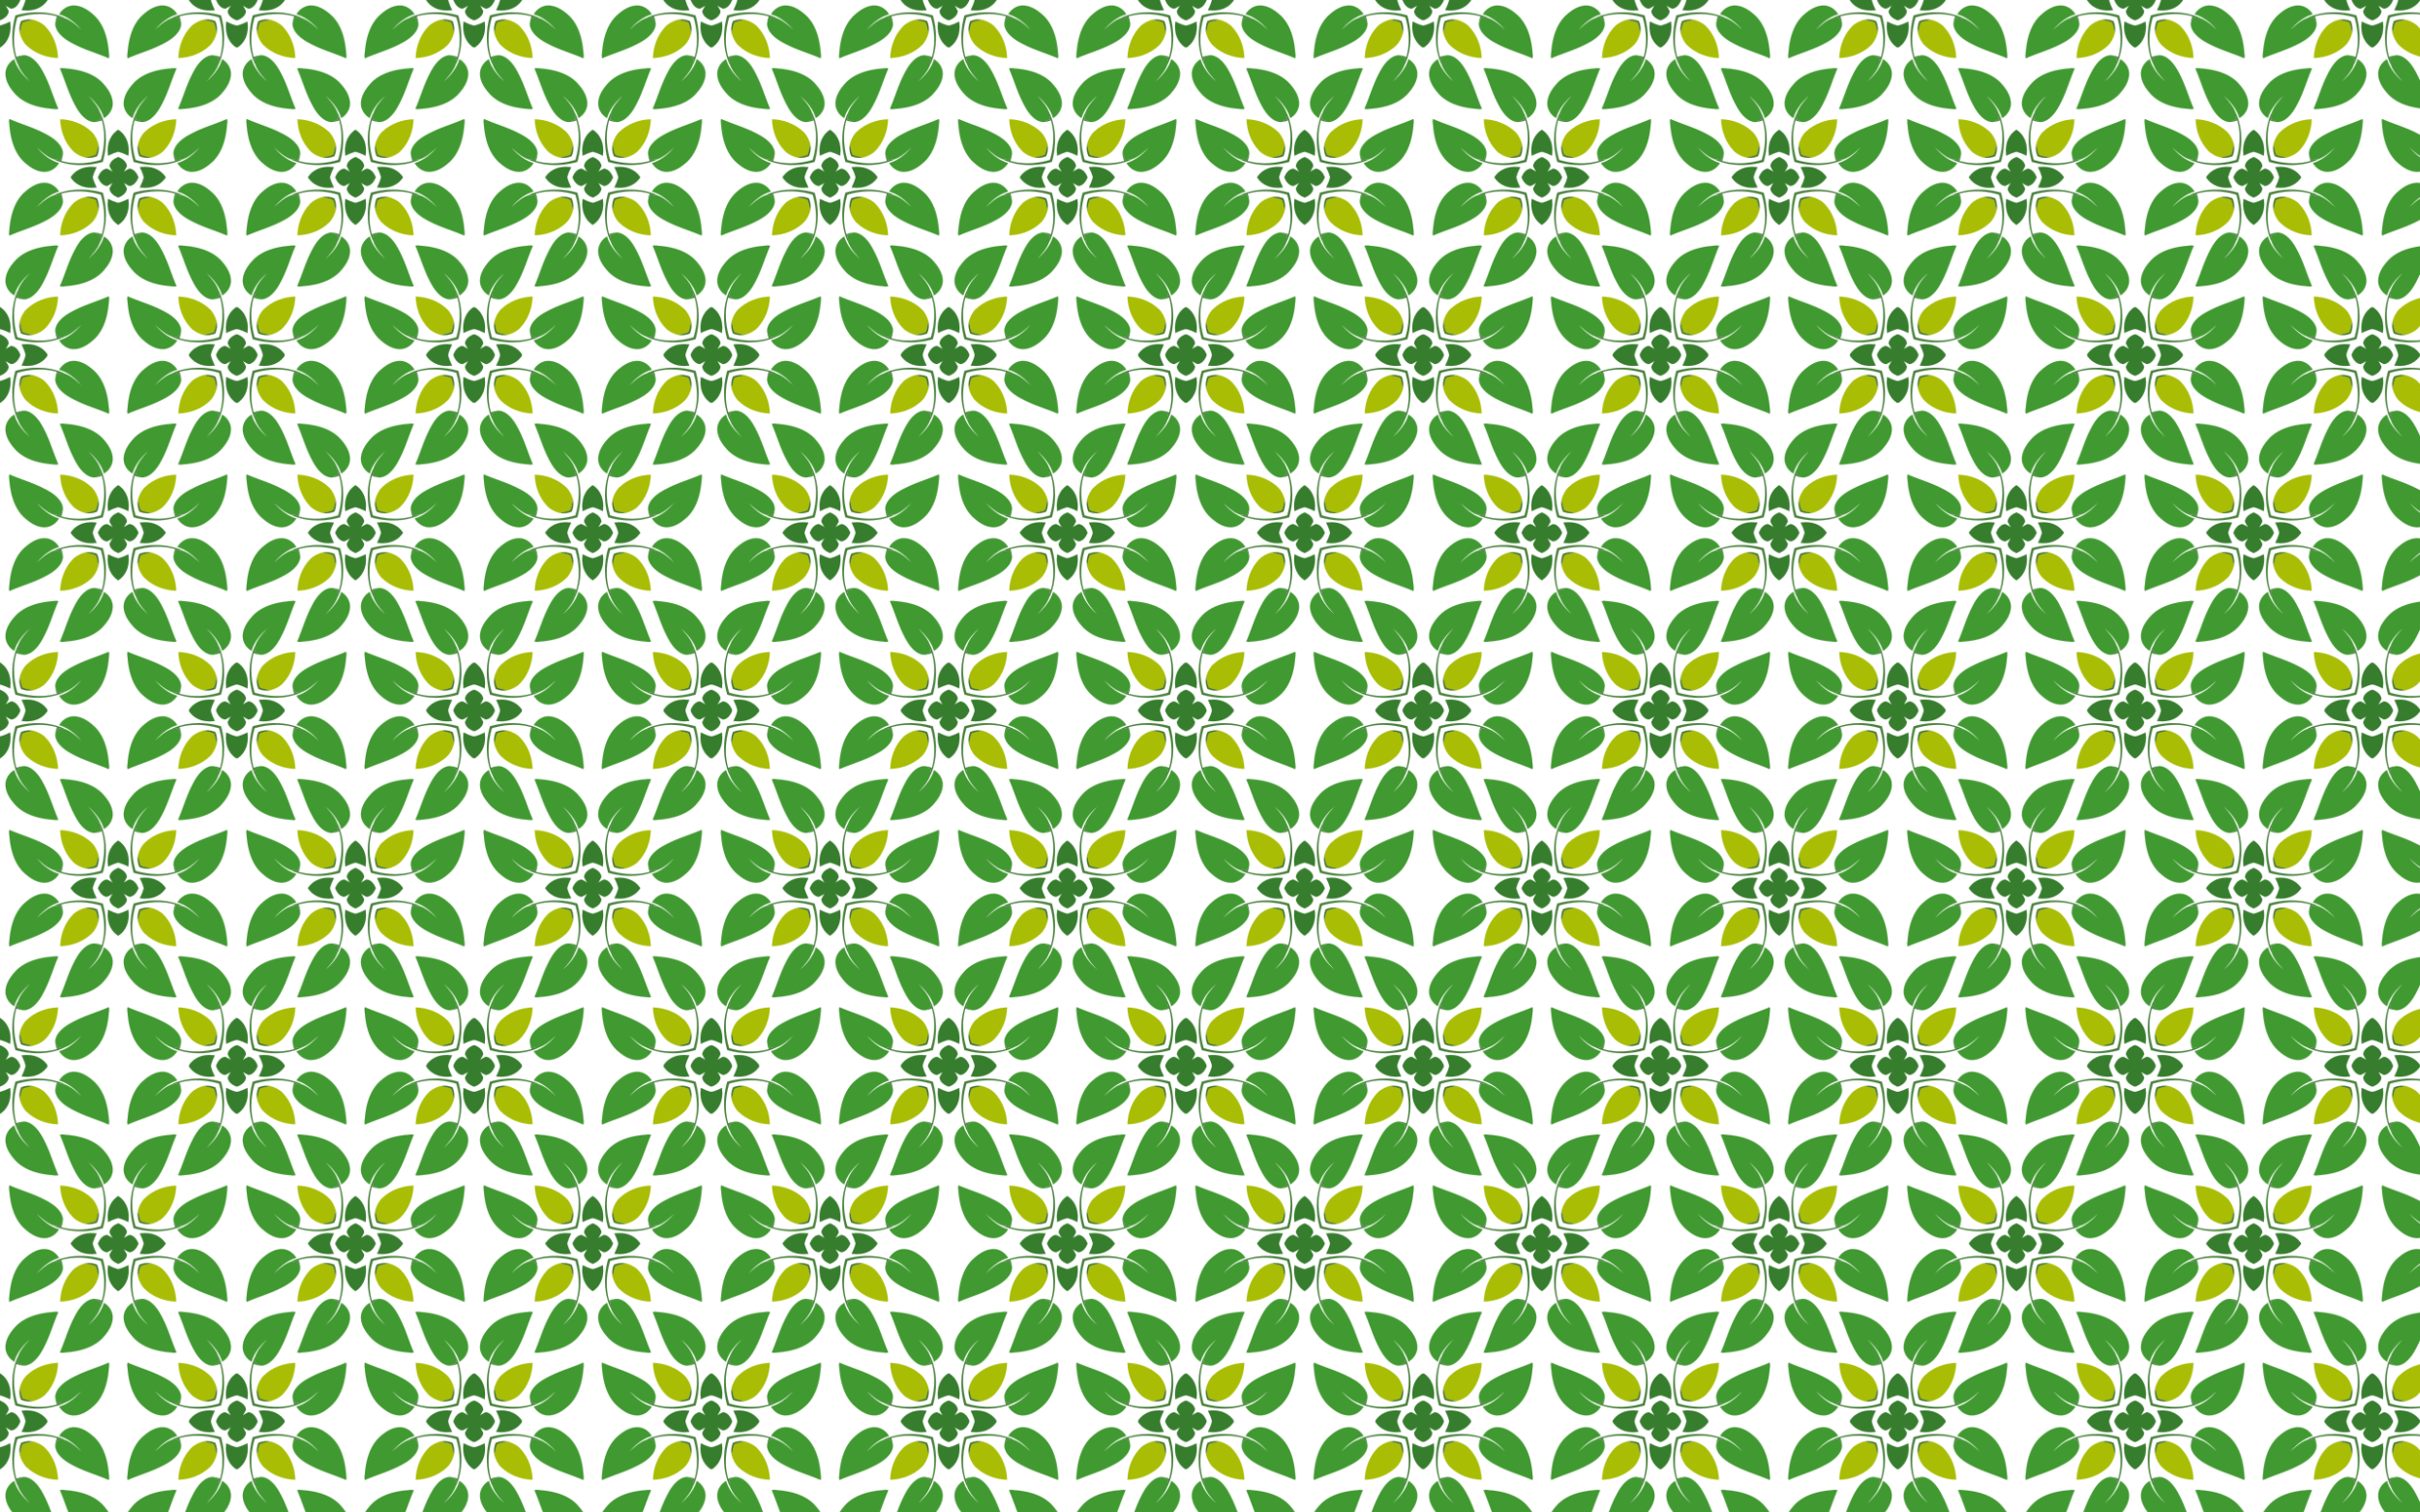 <svg xmlns="http://www.w3.org/2000/svg" viewBox="0 0 2560 1600"><pattern width="250.084" height="375.125" patternUnits="userSpaceOnUse" id="a" viewBox="21.565 -396.69 250.084 375.125" overflow="visible"><path fill="none" d="M21.565-396.69h250.083v375.125H21.565z"/><g stroke-width=".062"><path fill="#367D2D" stroke="#367D2D" d="M271.648-43.096c4.241 1.746 8.806 4.76 9.22 9.718-.941 2.022-2.01 4.029-3.284 5.878 1.849-1.275 3.856-2.343 5.878-3.284 4.957.414 7.972 4.979 9.718 9.22-1.746 4.24-4.76 8.805-9.718 9.218-2.022-.94-4.029-2.008-5.878-3.284 1.275 1.85 2.343 3.857 3.283 5.879-.413 4.957-4.978 7.972-9.219 9.718-4.24-1.746-8.805-4.76-9.219-9.718.94-2.022 2.01-4.03 3.284-5.879-1.85 1.276-3.857 2.344-5.878 3.284-4.958-.413-7.972-4.978-9.718-9.219 1.746-4.24 4.76-8.805 9.718-9.219 2.022.94 4.029 2.009 5.878 3.284-1.275-1.85-2.343-3.857-3.284-5.878.414-4.958 4.979-7.972 9.22-9.718zM221.27-21.565c2.145-3.272 4.95-6.067 8.48-7.883 5.785-3.234 12.638-3.674 19.101-2.9-1.774 3.437-3.225 7.052-4.233 10.783 1.008 3.732 2.46 7.346 4.233 10.784-6.463.774-13.316.334-19.1-2.9-3.53-1.816-6.336-4.611-8.482-7.884zM271.648-71.944c3.273 2.146 6.068 4.952 7.883 8.481 3.235 5.785 3.675 12.638 2.9 19.101-3.437-1.774-7.051-3.225-10.783-4.233-3.731 1.008-7.346 2.46-10.783 4.233-.774-6.463-.334-13.316 2.9-19.1 1.816-3.53 4.61-6.336 7.883-8.482z"/><path fill="#419931" stroke="#419931" d="M171.08-38.717c5.99 5.69 13.354 11.017 21.917 11.374 6.624.256 12.782-3.675 16.055-9.32-9.414-2.767-17.185-9.135-23.532-16.428 5.428 4.938 11.145 10.177 18.154 12.576 2.3-.418 4.537.25 6.614 1.191a16.78 16.78 0 012.566-5.383c.98-3.318-.406-6.998-2.143-9.86-4.342-6.624-11.451-10.772-18.394-14.218-11.479-5.856-23.971-9.33-35.751-14.474-.897 2.466-.04 5.094.039 7.621 1.241 13.278 4.86 27.14 14.474 36.921zM254.496-122.134c5.69 5.99 11.017 13.356 11.374 21.918.256 6.624-3.675 12.782-9.32 16.055-2.767-9.414-9.135-17.186-16.428-23.532 4.938 5.428 10.176 11.145 12.576 18.154-.418 2.3.25 4.537 1.191 6.614a16.778 16.778 0 00-5.383 2.566c-3.318.98-6.998-.406-9.86-2.143-6.624-4.342-10.772-11.451-14.218-18.394-5.856-11.479-9.33-23.971-14.474-35.751 2.466-.897 5.094-.04 7.621.039 13.278 1.241 27.14 4.86 36.921 14.474z"/><path fill="#A9BD04" stroke="#A9BD04" d="M247.749-45.464c-3.325 1.694-7.158 1.754-10.661 2.956l-.317.106c-4.916-1.397-9.782-3.613-13.328-7.393-8.432-8.86-12.848-21.023-13.182-33.157 12.134.334 24.296 4.75 33.157 13.182 3.78 3.546 5.995 8.412 7.393 13.328l-.106.317c-1.202 3.503-1.262 7.336-2.956 10.66z"/><path fill="#46803A" stroke="#46803A" d="M255.335-37.877c-12.463 3.505-25.674 4.39-38.383 1.799-4.532-1.113-9.17-2.177-13.278-4.437 2.3-.418 4.537.25 6.614 1.191a16.78 16.78 0 012.566-5.383c-.06 2.032-.768 3.953-1.536 5.812 11.195 3.29 23.215 3.106 34.582.824a90.997 90.997 0 007.38-1.861 91.08 91.08 0 001.862-7.38c2.282-11.369 2.466-23.388-.824-34.583-1.86.768-3.78 1.475-5.812 1.536a16.777 16.777 0 015.383-2.566c-.94-2.077-1.609-4.315-1.191-6.614 2.26 4.109 3.323 8.746 4.437 13.278 2.59 12.71 1.706 25.92-1.8 38.383z"/><path fill="#477823" stroke="#477823" d="M249.328-43.885c-3.862 1.609-8.101 2.31-12.24 1.377 3.503-1.202 7.336-1.262 10.66-2.956 1.696-3.325 1.755-7.158 2.957-10.661.933 4.139.232 8.379-1.377 12.24z"/></g><g stroke-width=".062"><path fill="#367D2D" stroke="#367D2D" d="M21.565-43.096c4.24 1.746 8.805 4.76 9.219 9.718-.94 2.022-2.01 4.029-3.284 5.878 1.85-1.275 3.856-2.343 5.878-3.284 4.958.414 7.972 4.979 9.718 9.22-1.746 4.24-4.76 8.805-9.718 9.218-2.022-.94-4.029-2.008-5.878-3.284 1.275 1.85 2.343 3.857 3.284 5.879-.414 4.957-4.979 7.972-9.22 9.718-4.24-1.746-8.805-4.76-9.219-9.718.94-2.022 2.01-4.03 3.284-5.879-1.849 1.276-3.856 2.344-5.878 3.284-4.957-.413-7.972-4.978-9.718-9.219 1.746-4.24 4.76-8.805 9.718-9.219 2.022.94 4.029 2.009 5.878 3.284-1.275-1.85-2.343-3.857-3.283-5.878.413-4.958 4.978-7.972 9.219-9.718zM71.944-21.565c-2.146 3.273-4.952 6.068-8.482 7.883-5.784 3.235-12.637 3.675-19.1 2.9 1.773-3.437 3.225-7.051 4.233-10.783-1.008-3.731-2.46-7.346-4.233-10.783 6.463-.774 13.316-.334 19.1 2.9 3.53 1.816 6.336 4.61 8.481 7.883zM21.565-71.944c3.272 2.146 6.067 4.952 7.883 8.481 3.234 5.785 3.674 12.638 2.9 19.101-3.437-1.774-7.052-3.225-10.783-4.233-3.732 1.008-7.346 2.46-10.784 4.233-.774-6.463-.334-13.316 2.9-19.1 1.816-3.53 4.611-6.336 7.884-8.482z"/><path fill="#419931" stroke="#419931" d="M38.717-122.134c-5.69 5.99-11.017 13.356-11.374 21.918-.256 6.624 3.675 12.782 9.32 16.055 2.766-9.414 9.135-17.186 16.428-23.532-4.938 5.428-10.177 11.145-12.576 18.154.417 2.3-.25 4.537-1.191 6.614a16.78 16.78 0 015.383 2.566c3.318.98 6.998-.406 9.86-2.143 6.624-4.342 10.772-11.451 14.218-18.394 5.856-11.479 9.33-23.971 14.474-35.751-2.466-.897-5.094-.04-7.621.039-13.278 1.241-27.14 4.86-36.921 14.474zM122.134-38.717c-5.99 5.69-13.356 11.017-21.918 11.374-6.625.256-12.782-3.675-16.055-9.32 9.414-2.767 17.185-9.135 23.532-16.428-5.428 4.938-11.145 10.177-18.154 12.576-2.3-.418-4.537.25-6.614 1.191a16.78 16.78 0 00-2.566-5.383c-.98-3.318.406-6.998 2.143-9.86 4.342-6.624 11.451-10.772 18.393-14.218 11.48-5.856 23.972-9.33 35.752-14.474.897 2.466.04 5.094-.039 7.621-1.241 13.278-4.86 27.14-14.474 36.921z"/><path fill="#A9BD04" stroke="#A9BD04" d="M56.125-42.508l.317.106c4.916-1.397 9.782-3.613 13.328-7.393 8.432-8.86 12.848-21.023 13.182-33.157-12.134.334-24.296 4.75-33.157 13.182-3.78 3.546-5.996 8.412-7.393 13.328l.106.317c1.202 3.503 1.261 7.336 2.956 10.66 3.325 1.696 7.158 1.755 10.661 2.957z"/><path fill="#46803A" stroke="#46803A" d="M76.261-36.078c4.532-1.113 9.17-2.177 13.278-4.437-2.3-.418-4.538.25-6.614 1.191a16.78 16.78 0 00-2.566-5.383c.06 2.032.768 3.953 1.536 5.812-11.195 3.29-23.215 3.106-34.583.824a90.997 90.997 0 01-7.38-1.861 91.08 91.08 0 01-1.861-7.38c-2.282-11.369-2.466-23.388.824-34.583 1.86.768 3.78 1.475 5.812 1.536a16.778 16.778 0 00-5.383-2.566c.94-2.077 1.608-4.315 1.19-6.614-2.26 4.109-3.323 8.746-4.436 13.278-2.59 12.71-1.706 25.92 1.8 38.383 12.463 3.506 25.673 4.39 38.383 1.8z"/><path fill="#477823" stroke="#477823" d="M56.125-42.508c-3.503-1.202-7.336-1.262-10.661-2.956-1.695-3.325-1.754-7.158-2.956-10.661-.934 4.139-.232 8.378 1.376 12.24 3.862 1.609 8.102 2.31 12.241 1.377z"/></g><g stroke-width=".062"><path fill="#367D2D" stroke="#367D2D" d="M146.606-230.659c4.241 1.746 8.806 4.76 9.22 9.718-.94 2.022-2.01 4.029-3.284 5.878 1.849-1.275 3.856-2.343 5.878-3.283 4.958.413 7.972 4.978 9.718 9.219-1.746 4.24-4.76 8.805-9.718 9.219-2.022-.94-4.029-2.009-5.878-3.284 1.275 1.85 2.343 3.857 3.284 5.878-.414 4.958-4.979 7.972-9.22 9.718-4.24-1.746-8.805-4.76-9.219-9.718.94-2.021 2.01-4.029 3.284-5.878-1.85 1.275-3.856 2.343-5.878 3.284-4.958-.414-7.972-4.979-9.718-9.22 1.746-4.24 4.76-8.805 9.718-9.218 2.022.94 4.029 2.008 5.878 3.283-1.275-1.849-2.343-3.856-3.284-5.878.414-4.958 4.979-7.972 9.22-9.718zM196.985-209.127c-2.145 3.272-4.95 6.067-8.48 7.883-5.785 3.234-12.638 3.674-19.101 2.9 1.773-3.437 3.225-7.052 4.232-10.783-1.007-3.732-2.459-7.346-4.232-10.784 6.463-.774 13.316-.334 19.1 2.9 3.53 1.816 6.336 4.611 8.481 7.884zM146.606-158.749c-3.272-2.145-6.067-4.95-7.883-8.48-3.234-5.785-3.674-12.638-2.9-19.101 3.437 1.773 7.052 3.225 10.783 4.232 3.732-1.007 7.346-2.459 10.784-4.232.774 6.463.334 13.316-2.9 19.1-1.816 3.53-4.611 6.336-7.884 8.481zM96.228-209.127c2.145-3.273 4.95-6.068 8.48-7.883 5.785-3.235 12.638-3.675 19.101-2.9-1.773 3.437-3.225 7.051-4.232 10.783 1.007 3.731 2.459 7.346 4.232 10.783-6.463.774-13.316.334-19.1-2.9-3.53-1.816-6.336-4.611-8.481-7.883zM146.606-259.506c3.273 2.145 6.068 4.95 7.883 8.48 3.235 5.785 3.675 12.638 2.9 19.101-3.437-1.773-7.051-3.225-10.783-4.232-3.731 1.007-7.346 2.459-10.783 4.232-.774-6.463-.334-13.316 2.9-19.1 1.816-3.53 4.611-6.336 7.883-8.481z"/><path fill="#419931" stroke="#419931" d="M163.759-309.697c-5.69 5.99-11.018 13.356-11.374 21.918-.256 6.625 3.674 12.782 9.32 16.055 2.766-9.413 9.135-17.185 16.428-23.532-4.938 5.428-10.177 11.146-12.576 18.155.417 2.299-.25 4.537-1.191 6.613a16.78 16.78 0 015.383 2.567c3.318.98 6.998-.407 9.86-2.144 6.624-4.342 10.771-11.451 14.217-18.393 5.857-11.48 9.33-23.972 14.475-35.752-2.466-.896-5.094-.039-7.621.04-13.278 1.24-27.14 4.86-36.921 14.473zM46.037-226.28c5.99 5.69 13.356 11.018 21.918 11.374 6.625.256 12.782-3.674 16.055-9.32-9.414-2.766-17.185-9.135-23.532-16.428 5.428 4.938 11.146 10.177 18.154 12.576 2.3-.417 4.537.25 6.614 1.192a16.78 16.78 0 012.567-5.384c.98-3.318-.407-6.998-2.144-9.86-4.342-6.624-11.451-10.771-18.393-14.217-11.48-5.857-23.972-9.33-35.752-14.475-.896 2.466-.04 5.094.039 7.621 1.241 13.278 4.86 27.14 14.474 36.921zM129.454-108.558c5.69-5.99 11.017-13.356 11.374-21.918.256-6.625-3.675-12.782-9.32-16.055-2.766 9.414-9.135 17.185-16.428 23.532 4.938-5.428 10.177-11.145 12.576-18.154-.417-2.3.25-4.538 1.192-6.614a16.78 16.78 0 01-5.384-2.566c-3.318-.98-6.998.406-9.86 2.143-6.624 4.342-10.772 11.451-14.218 18.393-5.856 11.48-9.33 23.972-14.474 35.752 2.466.896 5.094.04 7.621-.039 13.278-1.241 27.14-4.86 36.921-14.474zM247.176-191.975c-5.99-5.69-13.356-11.018-21.918-11.374-6.625-.256-12.782 3.674-16.055 9.32 9.414 2.766 17.185 9.135 23.532 16.428-5.428-4.938-11.146-10.177-18.154-12.576-2.3.417-4.538-.25-6.614-1.191a16.78 16.78 0 01-2.567 5.383c-.98 3.318.407 6.998 2.144 9.86 4.342 6.624 11.451 10.772 18.393 14.218 11.48 5.856 23.972 9.33 35.752 14.474.896-2.466.039-5.094-.039-7.621-1.241-13.278-4.86-27.14-14.474-36.921zM247.176-226.28c-5.99 5.69-13.356 11.018-21.918 11.374-6.625.256-12.782-3.674-16.055-9.32 9.414-2.766 17.185-9.135 23.532-16.428-5.428 4.938-11.146 10.177-18.154 12.576-2.3-.417-4.538.25-6.614 1.192a16.78 16.78 0 00-2.567-5.384c-.98-3.318.407-6.998 2.144-9.86 4.342-6.624 11.451-10.771 18.393-14.217 11.48-5.857 23.972-9.33 35.752-14.475.896 2.466.039 5.094-.039 7.621-1.241 13.278-4.86 27.14-14.474 36.921zM129.454-309.697c5.69 5.99 11.017 13.356 11.374 21.918.256 6.625-3.675 12.782-9.32 16.055-2.766-9.413-9.135-17.185-16.428-23.532 4.938 5.428 10.177 11.146 12.576 18.155-.417 2.299.25 4.537 1.192 6.613a16.78 16.78 0 00-5.384 2.567c-3.318.98-6.998-.407-9.86-2.144-6.624-4.342-10.772-11.451-14.218-18.393-5.856-11.48-9.33-23.972-14.474-35.752 2.466-.896 5.094-.039 7.621.04 13.278 1.24 27.14 4.86 36.921 14.473zM46.037-191.975c5.99-5.69 13.356-11.018 21.918-11.374 6.625-.256 12.782 3.674 16.055 9.32-9.414 2.766-17.185 9.135-23.532 16.428 5.428-4.938 11.146-10.177 18.154-12.576 2.3.417 4.537-.25 6.614-1.191a16.78 16.78 0 002.567 5.383c.98 3.318-.407 6.998-2.144 9.86-4.342 6.624-11.451 10.772-18.393 14.218-11.48 5.856-23.972 9.33-35.752 14.474-.896-2.466-.04-5.094.039-7.621 1.241-13.278 4.86-27.14 14.474-36.921zM163.759-108.558c-5.69-5.99-11.018-13.356-11.374-21.918-.256-6.625 3.674-12.782 9.32-16.055 2.766 9.414 9.135 17.185 16.428 23.532-4.938-5.428-10.177-11.145-12.576-18.154.417-2.3-.25-4.538-1.191-6.614a16.78 16.78 0 005.383-2.566c3.318-.98 6.998.406 9.86 2.143 6.624 4.342 10.771 11.451 14.217 18.393 5.857 11.48 9.33 23.972 14.475 35.752-2.466.896-5.094.04-7.621-.039-13.278-1.241-27.14-4.86-36.921-14.474z"/><path fill="#A9BD04" stroke="#A9BD04" d="M181.167-230.07l.317.105c4.916-1.397 9.781-3.613 13.328-7.393 8.432-8.86 12.847-21.023 13.182-33.157-12.134.335-24.297 4.75-33.157 13.182-3.78 3.547-5.996 8.412-7.393 13.328l.106.317c1.202 3.503 1.261 7.336 2.956 10.661 3.325 1.695 7.158 1.754 10.66 2.956zM170.506-185.228c3.325-1.695 7.158-1.754 10.66-2.956l.318-.106c4.916 1.397 9.781 3.613 13.328 7.393 8.432 8.86 12.847 21.023 13.182 33.157-12.134-.335-24.297-4.75-33.157-13.182-3.78-3.546-5.996-8.412-7.393-13.328l.106-.317c1.202-3.503 1.261-7.336 2.956-10.661zM122.707-185.228c1.695 3.325 1.754 7.158 2.956 10.66l.106.318c-1.397 4.916-3.613 9.781-7.393 13.328-8.86 8.432-21.023 12.847-33.157 13.182.335-12.134 4.75-24.296 13.182-33.157 3.546-3.78 8.412-5.996 13.328-7.393l.317.106c3.503 1.202 7.336 1.261 10.661 2.956zM122.707-233.027c-3.325 1.695-7.158 1.754-10.66 2.956l-.318.106c-4.916-1.397-9.782-3.613-13.328-7.393-8.432-8.86-12.848-21.023-13.182-33.157 12.134.335 24.297 4.75 33.157 13.182 3.78 3.547 5.996 8.412 7.393 13.328l-.106.317c-1.202 3.503-1.261 7.336-2.956 10.661z"/><path fill="#46803A" stroke="#46803A" d="M201.303-223.64c4.531-1.114 9.169-2.178 13.277-4.438-2.299-.417-4.537.25-6.613 1.192a16.78 16.78 0 00-2.567-5.384c.062 2.032.769 3.953 1.537 5.812-11.196 3.29-23.215 3.107-34.583.824a90.997 90.997 0 01-7.38-1.86 91.08 91.08 0 01-1.861-7.381c-2.283-11.368-2.466-23.388.824-34.583 1.86.768 3.78 1.475 5.812 1.537a16.778 16.778 0 00-5.384-2.567c.941-2.076 1.61-4.314 1.192-6.613-2.26 4.108-3.324 8.745-4.437 13.277-2.591 12.71-1.706 25.92 1.8 38.384 12.463 3.505 25.673 4.39 38.383 1.8zM162.92-192.815c12.463-3.505 25.673-4.39 38.383-1.8 4.531 1.114 9.169 2.178 13.277 4.438-2.299.417-4.537-.25-6.613-1.191a16.78 16.78 0 01-2.567 5.383c.062-2.032.769-3.953 1.537-5.812-11.196-3.29-23.215-3.106-34.583-.824a90.997 90.997 0 00-7.38 1.861 91.08 91.08 0 00-1.861 7.38c-2.283 11.368-2.466 23.388.824 34.583 1.86-.768 3.78-1.475 5.812-1.536a16.778 16.778 0 01-5.384 2.566c.941 2.076 1.61 4.314 1.192 6.614-2.26-4.109-3.324-8.746-4.437-13.278-2.591-12.71-1.706-25.92 1.8-38.384zM130.294-192.815c3.505 12.464 4.39 25.674 1.8 38.384-1.114 4.532-2.178 9.169-4.438 13.278-.417-2.3.25-4.538 1.191-6.614a16.78 16.78 0 01-5.383-2.567c2.032.062 3.953.769 5.812 1.537 3.29-11.195 3.107-23.215.824-34.583a90.997 90.997 0 00-1.861-7.38 91.08 91.08 0 00-7.38-1.861c-11.368-2.283-23.388-2.466-34.583.824.768 1.86 1.475 3.78 1.537 5.812a16.778 16.778 0 01-2.567-5.384c-2.076.941-4.314 1.61-6.614 1.192 4.109-2.26 8.746-3.324 13.278-4.437 12.71-2.59 25.92-1.706 38.384 1.8zM130.294-225.44c-12.464 3.505-25.674 4.39-38.384 1.8-4.532-1.114-9.169-2.178-13.277-4.438 2.299-.417 4.537.25 6.613 1.192a16.78 16.78 0 012.567-5.384c-.062 2.032-.769 3.953-1.537 5.812 11.195 3.29 23.215 3.107 34.583.824a90.997 90.997 0 007.38-1.86 91.08 91.08 0 001.861-7.381c2.283-11.368 2.466-23.388-.824-34.583-1.86.768-3.78 1.475-5.812 1.537a16.778 16.778 0 015.384-2.567c-.941-2.076-1.61-4.314-1.192-6.613 2.26 4.108 3.324 8.745 4.437 13.277 2.59 12.71 1.706 25.92-1.8 38.384z"/><path fill="#477823" stroke="#477823" d="M181.167-230.07c-3.503-1.203-7.336-1.262-10.661-2.957-1.695-3.325-1.754-7.158-2.956-10.66-.934 4.138-.232 8.378 1.376 12.24 3.862 1.608 8.102 2.31 12.24 1.376zM168.926-186.808c3.862-1.608 8.102-2.31 12.24-1.376-3.502 1.202-7.335 1.261-10.66 2.956-1.695 3.325-1.754 7.158-2.956 10.661-.934-4.14-.232-8.379 1.376-12.24zM124.287-186.808c1.608 3.862 2.31 8.102 1.376 12.24-1.202-3.502-1.261-7.335-2.956-10.66-3.325-1.695-7.158-1.754-10.661-2.956 4.14-.934 8.379-.232 12.24 1.376zM124.287-231.447c-3.862 1.608-8.102 2.31-12.24 1.376 3.502-1.202 7.335-1.261 10.66-2.956 1.695-3.325 1.754-7.158 2.956-10.66.934 4.138.232 8.378-1.376 12.24z"/></g><g stroke-width=".062"><path fill="#367D2D" stroke="#367D2D" d="M271.648-418.221c4.241 1.745 8.806 4.76 9.22 9.718-.941 2.021-2.01 4.028-3.284 5.878 1.849-1.275 3.856-2.344 5.878-3.284 4.957.413 7.972 4.978 9.718 9.219-1.746 4.24-4.76 8.805-9.718 9.219-2.022-.94-4.029-2.009-5.878-3.284 1.275 1.85 2.343 3.857 3.283 5.878-.413 4.958-4.978 7.972-9.219 9.718-4.24-1.746-8.805-4.76-9.219-9.718.94-2.021 2.01-4.028 3.284-5.878-1.85 1.275-3.857 2.344-5.878 3.284-4.958-.414-7.972-4.978-9.718-9.22 1.746-4.24 4.76-8.805 9.718-9.218 2.022.94 4.029 2.009 5.878 3.284-1.275-1.85-2.343-3.857-3.284-5.878.414-4.958 4.979-7.973 9.22-9.718zM271.648-346.311c-3.272-2.146-6.067-4.952-7.883-8.481-3.234-5.785-3.674-12.638-2.9-19.101 3.437 1.774 7.052 3.225 10.783 4.233 3.732-1.008 7.346-2.46 10.784-4.233.773 6.463.334 13.316-2.9 19.1-1.816 3.53-4.611 6.336-7.884 8.482zM221.27-396.69c2.145-3.273 4.95-6.068 8.48-7.883 5.785-3.235 12.638-3.675 19.101-2.9-1.774 3.437-3.225 7.051-4.233 10.783 1.008 3.731 2.46 7.346 4.233 10.783-6.463.774-13.316.334-19.1-2.9-3.53-1.815-6.336-4.61-8.482-7.883z"/><path fill="#419931" stroke="#419931" d="M254.496-296.121c5.69-5.99 11.017-13.355 11.374-21.918.256-6.624-3.675-12.782-9.32-16.055-2.767 9.414-9.135 17.186-16.428 23.532 4.938-5.428 10.176-11.145 12.576-18.154-.418-2.3.25-4.537 1.191-6.614a16.778 16.778 0 01-5.383-2.566c-3.318-.98-6.998.406-9.86 2.143-6.624 4.342-10.772 11.451-14.218 18.394-5.856 11.479-9.33 23.971-14.474 35.751 2.466.897 5.094.04 7.621-.039 13.278-1.241 27.14-4.86 36.921-14.474zM171.08-379.538c5.99-5.69 13.354-11.017 21.917-11.373 6.624-.257 12.782 3.674 16.055 9.319-9.414 2.767-17.185 9.135-23.532 16.428 5.428-4.938 11.145-10.176 18.154-12.576 2.3.418 4.537-.25 6.614-1.191a16.78 16.78 0 002.566 5.383c.98 3.318-.406 6.998-2.143 9.86-4.342 6.624-11.451 10.772-18.394 14.218-11.479 5.856-23.971 9.33-35.751 14.474-.897-2.466-.04-5.094.039-7.621 1.241-13.278 4.86-27.14 14.474-36.921z"/><path fill="#A9BD04" stroke="#A9BD04" d="M247.749-372.79c1.694 3.325 1.754 7.157 2.956 10.66l.106.318c-1.398 4.915-3.613 9.78-7.393 13.327-8.86 8.432-21.023 12.848-33.157 13.182.334-12.133 4.75-24.296 13.182-33.157 3.546-3.78 8.412-5.995 13.328-7.393l.317.106c3.503 1.202 7.336 1.262 10.66 2.956z"/><path fill="#46803A" stroke="#46803A" d="M255.335-380.377c3.506 12.463 4.39 25.674 1.8 38.383-1.113 4.532-2.177 9.17-4.437 13.278-.418-2.3.25-4.537 1.191-6.614a16.778 16.778 0 01-5.383-2.566c2.032.06 3.953.768 5.812 1.536 3.29-11.195 3.106-23.215.824-34.582a90.997 90.997 0 00-1.861-7.38 91.08 91.08 0 00-7.38-1.862c-11.369-2.282-23.388-2.466-34.583.824.768 1.86 1.475 3.78 1.536 5.812a16.777 16.777 0 01-2.566-5.383c-2.077.94-4.315 1.609-6.614 1.191 4.109-2.26 8.746-3.323 13.278-4.437 12.71-2.59 25.92-1.706 38.383 1.8z"/><path fill="#477823" stroke="#477823" d="M249.328-374.37c1.609 3.862 2.31 8.101 1.377 12.24-1.202-3.503-1.262-7.335-2.956-10.66-3.326-1.695-7.158-1.755-10.661-2.957 4.139-.933 8.379-.232 12.24 1.377z"/></g><g stroke-width=".062"><path fill="#367D2D" stroke="#367D2D" d="M21.565-418.221c4.24 1.745 8.805 4.76 9.219 9.718-.94 2.021-2.01 4.028-3.284 5.878 1.85-1.275 3.856-2.344 5.878-3.284 4.958.413 7.972 4.978 9.718 9.219-1.746 4.24-4.76 8.805-9.718 9.219-2.022-.94-4.029-2.009-5.878-3.284 1.275 1.85 2.343 3.857 3.284 5.878-.414 4.958-4.979 7.972-9.22 9.718-4.24-1.746-8.805-4.76-9.219-9.718.94-2.021 2.01-4.028 3.284-5.878-1.849 1.275-3.856 2.344-5.878 3.284-4.957-.414-7.972-4.978-9.718-9.22 1.746-4.24 4.76-8.805 9.718-9.218 2.022.94 4.029 2.009 5.878 3.284-1.275-1.85-2.343-3.857-3.283-5.878.413-4.958 4.978-7.973 9.219-9.718zM71.944-396.69c-2.146 3.272-4.952 6.067-8.482 7.883-5.784 3.234-12.637 3.674-19.1 2.9 1.773-3.437 3.225-7.052 4.233-10.783-1.008-3.732-2.46-7.346-4.233-10.784 6.463-.773 13.316-.334 19.1 2.9 3.53 1.816 6.336 4.612 8.481 7.884zM21.565-346.311c-3.273-2.146-6.068-4.952-7.883-8.481-3.235-5.785-3.675-12.638-2.9-19.101 3.437 1.774 7.051 3.225 10.783 4.233 3.731-1.008 7.346-2.46 10.783-4.233.774 6.463.334 13.316-2.9 19.1-1.816 3.53-4.611 6.336-7.883 8.482z"/><path fill="#419931" stroke="#419931" d="M122.134-379.538c-5.99-5.69-13.356-11.017-21.918-11.373-6.625-.257-12.782 3.674-16.055 9.319 9.414 2.767 17.185 9.135 23.532 16.428-5.428-4.938-11.145-10.176-18.154-12.576-2.3.418-4.537-.25-6.614-1.191a16.78 16.78 0 01-2.566 5.383c-.98 3.318.406 6.998 2.143 9.86 4.342 6.624 11.451 10.772 18.393 14.218 11.48 5.856 23.972 9.33 35.752 14.474.897-2.466.04-5.094-.039-7.621-1.241-13.278-4.86-27.14-14.474-36.921zM38.717-296.121c-5.69-5.99-11.017-13.355-11.374-21.918-.256-6.624 3.675-12.782 9.32-16.055 2.766 9.414 9.135 17.186 16.428 23.532-4.938-5.428-10.177-11.145-12.576-18.154.417-2.3-.25-4.537-1.191-6.614a16.78 16.78 0 005.383-2.566c3.318-.98 6.998.406 9.86 2.143 6.624 4.342 10.772 11.451 14.218 18.394 5.856 11.479 9.33 23.971 14.474 35.751-2.466.897-5.094.04-7.621-.039-13.278-1.241-27.14-4.86-36.921-14.474z"/><path fill="#A9BD04" stroke="#A9BD04" d="M45.464-372.79c3.325-1.695 7.158-1.755 10.661-2.957l.317-.106c4.916 1.398 9.782 3.613 13.328 7.393 8.432 8.86 12.848 21.024 13.182 33.157-12.134-.334-24.296-4.75-33.157-13.182-3.78-3.546-5.996-8.412-7.393-13.327l.106-.318c1.202-3.503 1.261-7.336 2.956-10.66z"/><path fill="#46803A" stroke="#46803A" d="M37.877-380.377c12.464-3.506 25.674-4.39 38.384-1.8 4.532 1.114 9.17 2.177 13.278 4.437-2.3.418-4.538-.25-6.614-1.191a16.778 16.778 0 01-2.566 5.383c.06-2.032.768-3.952 1.536-5.812-11.195-3.29-23.215-3.106-34.583-.824a90.997 90.997 0 00-7.38 1.861 91.08 91.08 0 00-1.861 7.38c-2.282 11.369-2.466 23.388.824 34.583 1.86-.768 3.78-1.475 5.812-1.536a16.776 16.776 0 01-5.383 2.566c.94 2.077 1.608 4.315 1.19 6.614-2.26-4.109-3.323-8.746-4.436-13.278-2.59-12.71-1.706-25.92 1.8-38.383z"/><path fill="#477823" stroke="#477823" d="M43.885-374.37c3.861-1.609 8.101-2.31 12.24-1.377-3.503 1.202-7.336 1.262-10.661 2.956-1.695 3.326-1.754 7.158-2.956 10.661-.934-4.139-.232-8.378 1.377-12.24z"/></g></pattern><path fill="url(#a)" d="M0 0h2560v1600H0z"/></svg>